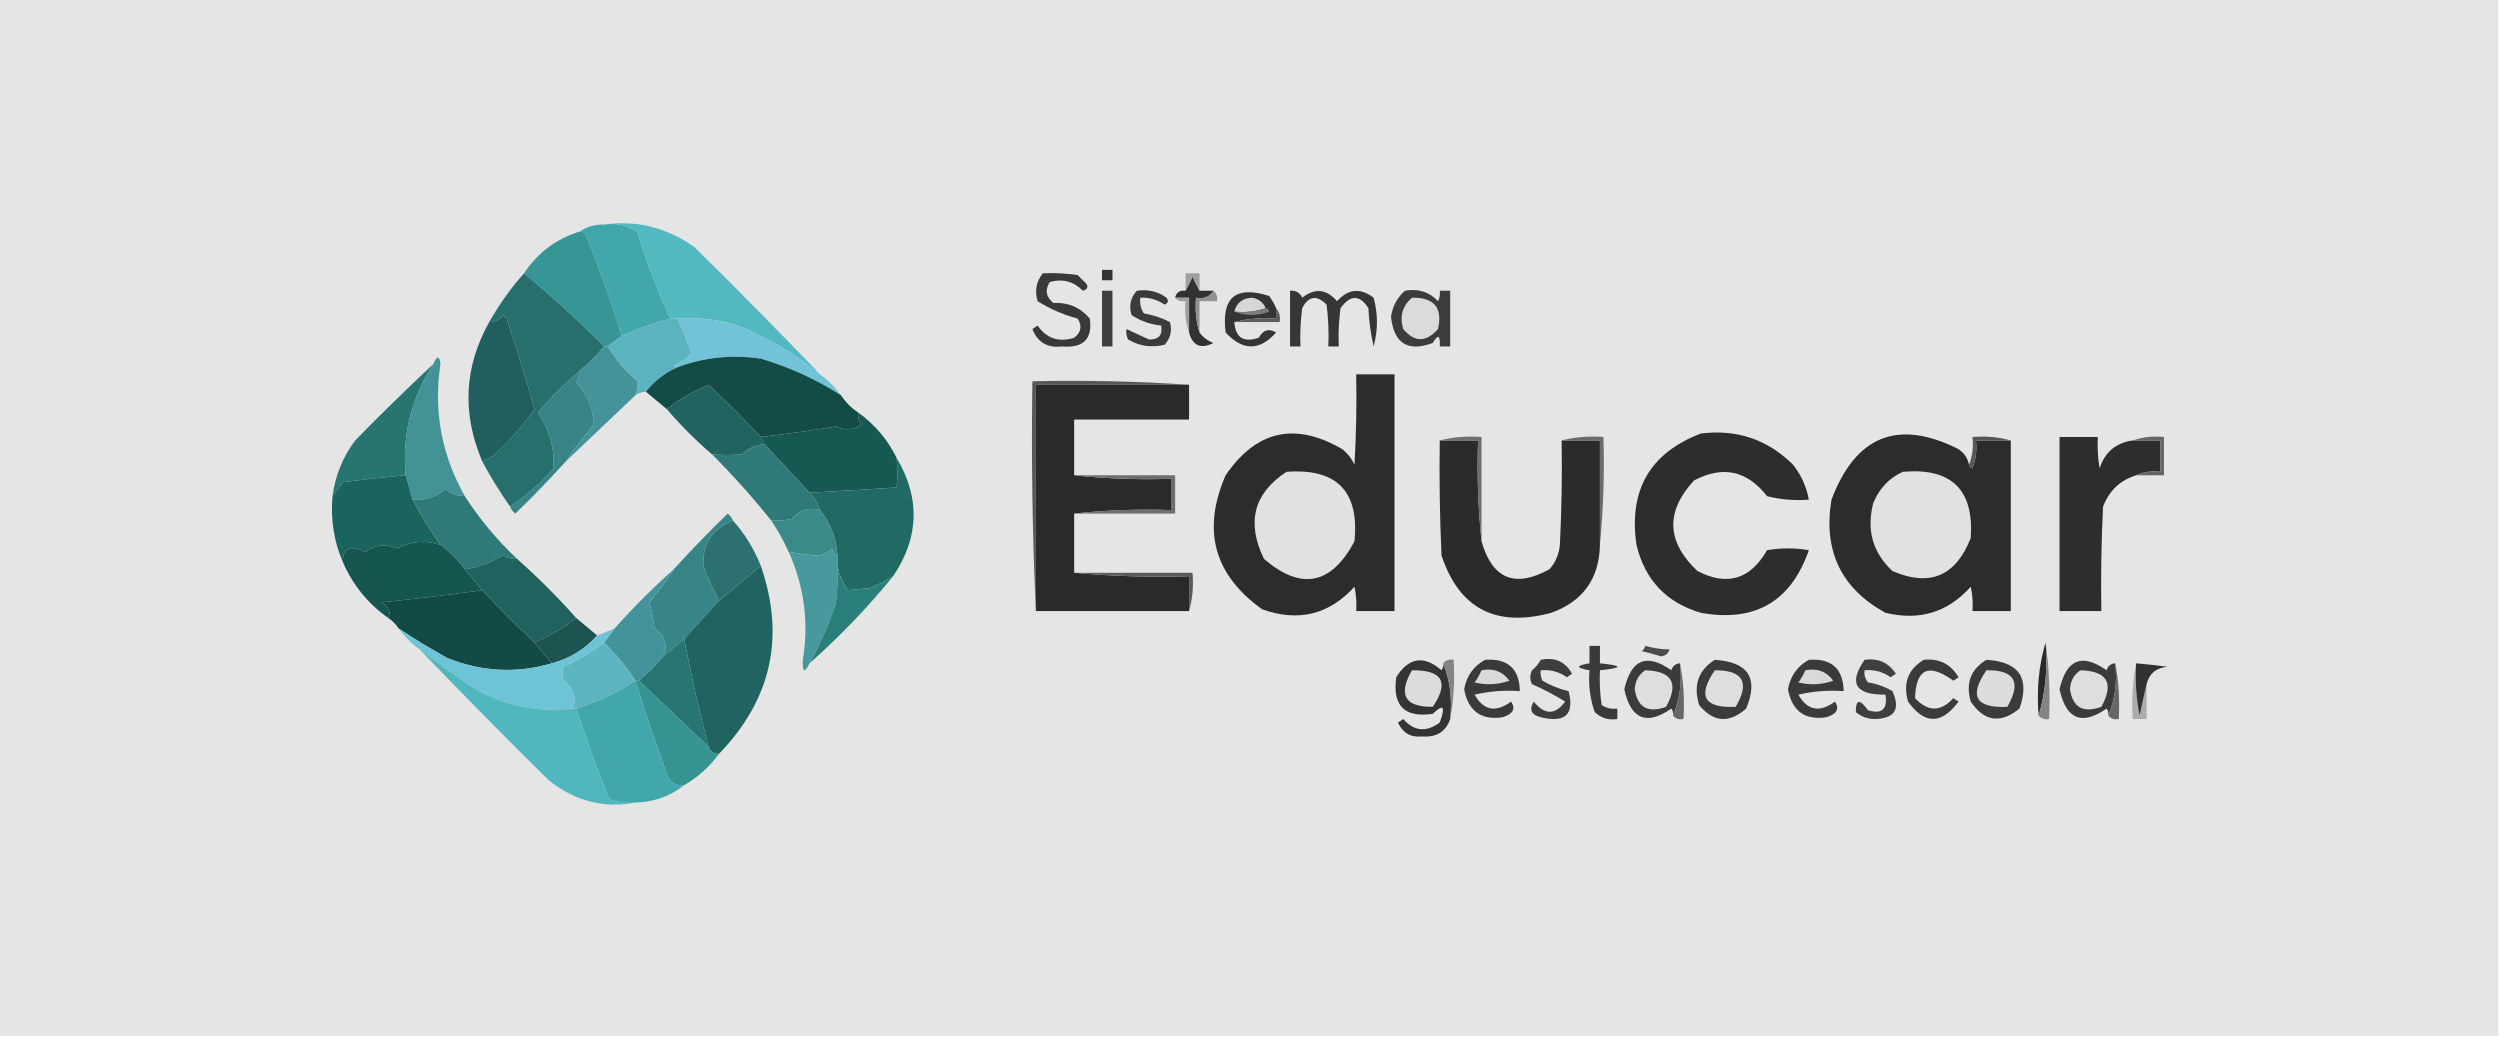 <?xml version="1.0" encoding="UTF-8"?>
<!DOCTYPE svg PUBLIC "-//W3C//DTD SVG 1.1//EN" "http://www.w3.org/Graphics/SVG/1.1/DTD/svg11.dtd">
<svg xmlns="http://www.w3.org/2000/svg" version="1.1" width="718px" height="298px" style="shape-rendering:geometricPrecision; text-rendering:geometricPrecision; image-rendering:optimizeQuality; fill-rule:evenodd; clip-rule:evenodd" xmlns:xlink="http://www.w3.org/1999/xlink">
<g><path style="opacity:1" fill="#e5e5e5" d="M -0.5,-0.5 C 238.833,-0.5 478.167,-0.5 717.5,-0.5C 717.5,98.833 717.5,198.167 717.5,297.5C 478.167,297.5 238.833,297.5 -0.5,297.5C -0.5,198.167 -0.5,98.833 -0.5,-0.5 Z"/></g>
<g><path style="opacity:1" fill="#42a7aa" d="M 173.5,64.5 C 177.007,63.993 180.174,64.66 183,66.5C 185.621,75.07 188.788,83.403 192.5,91.5C 187.681,92.773 183.015,94.439 178.5,96.5C 175.606,86.872 172.273,77.372 168.5,68C 168.164,66.97 167.497,66.47 166.5,66.5C 168.515,65.076 170.848,64.409 173.5,64.5 Z"/></g>
<g><path style="opacity:1" fill="#379695" d="M 166.5,66.5 C 167.497,66.47 168.164,66.97 168.5,68C 172.273,77.372 175.606,86.872 178.5,96.5C 177.205,97.488 175.872,98.488 174.5,99.5C 174.167,99.5 173.833,99.5 173.5,99.5C 166.113,92.109 158.446,85.109 150.5,78.5C 154.414,72.583 159.747,68.583 166.5,66.5 Z"/></g>
<g><path style="opacity:1" fill="#53b9c1" d="M 173.5,64.5 C 182.84,63.168 191.507,65.335 199.5,71C 211.702,83.035 223.702,95.201 235.5,107.5C 228.123,101.349 219.79,96.516 210.5,93C 205.264,91.661 199.93,91.161 194.5,91.5C 193.833,91.5 193.167,91.5 192.5,91.5C 188.788,83.403 185.621,75.07 183,66.5C 180.174,64.66 177.007,63.993 173.5,64.5 Z"/></g>
<g><path style="opacity:1" fill="#343434" d="M 316.5,77.5 C 317.5,77.5 318.5,77.5 319.5,77.5C 319.5,78.5 319.5,79.5 319.5,80.5C 318.5,80.5 317.5,80.5 316.5,80.5C 316.5,79.5 316.5,78.5 316.5,77.5 Z"/></g>
<g><path style="opacity:1" fill="#393939" d="M 299.5,78.5 C 302.85,78.335 306.183,78.502 309.5,79C 310.333,79.833 311.167,80.667 312,81.5C 312.591,82.484 312.257,83.15 311,83.5C 308.338,80.805 305.172,79.972 301.5,81C 300.065,83.267 300.398,85.267 302.5,87C 306.769,86.788 310.269,88.288 313,91.5C 313.805,97.363 311.139,100.029 305,99.5C 300.82,99.997 297.987,98.331 296.5,94.5C 297,94.167 297.5,93.833 298,93.5C 300.566,97.212 304.066,98.378 308.5,97C 310.515,95.445 310.848,93.611 309.5,91.5C 305.382,90.385 301.548,88.719 298,86.5C 297.109,83.502 297.609,80.836 299.5,78.5 Z"/></g>
<g><path style="opacity:1" fill="#313131" d="M 344.5,83.5 C 345.833,83.5 347.167,83.5 348.5,83.5C 347.448,85.256 345.781,85.923 343.5,85.5C 343.187,89.042 343.521,92.375 344.5,95.5C 345.483,96.85 346.816,97.85 348.5,98.5C 344.867,100.317 342.533,99.317 341.5,95.5C 341.5,92.167 341.5,88.833 341.5,85.5C 340.167,85.5 338.833,85.5 337.5,85.5C 337.821,83.952 338.821,83.285 340.5,83.5C 341.161,82.282 341.828,80.949 342.5,79.5C 343.172,80.949 343.839,82.282 344.5,83.5 Z"/></g>
<g><path style="opacity:1" fill="#9f9f9f" d="M 344.5,83.5 C 343.839,82.282 343.172,80.949 342.5,79.5C 341.828,80.949 341.161,82.282 340.5,83.5C 340.5,81.833 340.5,80.167 340.5,78.5C 341.833,78.5 343.167,78.5 344.5,78.5C 344.5,80.167 344.5,81.833 344.5,83.5 Z"/></g>
<g><path style="opacity:1" fill="#266f6d" d="M 150.5,78.5 C 158.446,85.109 166.113,92.109 173.5,99.5C 171.36,102.061 169.027,104.395 166.5,106.5C 162.188,110.146 158.188,114.146 154.5,118.5C 157.806,123.346 159.306,128.68 159,134.5C 155.239,138.77 151.072,142.437 146.5,145.5C 143.583,141.334 140.916,137.001 138.5,132.5C 139.473,132.013 140.473,131.513 141.5,131C 146.059,126.945 150.059,122.445 153.5,117.5C 151.134,109.047 148.467,100.381 145.5,91.5C 145.167,91.167 144.833,90.833 144.5,90.5C 143.476,91.853 142.143,92.52 140.5,92.5C 143.355,87.443 146.688,82.777 150.5,78.5 Z"/></g>
<g><path style="opacity:1" fill="#353535" d="M 366.5,88.5 C 366.5,89.5 366.5,90.5 366.5,91.5C 362.298,91.183 358.298,91.517 354.5,92.5C 354.822,96.976 357.156,98.476 361.5,97C 362.772,94.739 364.438,94.239 366.5,95.5C 361.751,100.809 356.918,100.809 352,95.5C 350.732,85.431 354.898,81.931 364.5,85C 365.305,86.113 365.972,87.279 366.5,88.5 Z"/></g>
<g><path style="opacity:1" fill="#363636" d="M 370.5,83.5 C 372.124,83.36 373.29,84.027 374,85.5C 377.619,82.657 380.952,82.99 384,86.5C 387.182,82.942 390.682,82.609 394.5,85.5C 395.779,90.147 395.779,94.814 394.5,99.5C 393.675,95.878 393.175,92.211 393,88.5C 390.525,84.595 387.858,84.595 385,88.5C 384.501,92.152 384.335,95.818 384.5,99.5C 383.5,99.5 382.5,99.5 381.5,99.5C 381.666,95.486 381.499,91.486 381,87.5C 378.16,84.629 375.826,84.963 374,88.5C 373.501,92.152 373.335,95.818 373.5,99.5C 372.5,99.5 371.5,99.5 370.5,99.5C 370.5,94.167 370.5,88.833 370.5,83.5 Z"/></g>
<g><path style="opacity:1" fill="#3c3c3c" d="M 403.5,83.5 C 407.287,82.814 410.454,83.814 413,86.5C 413.483,85.552 413.649,84.552 413.5,83.5C 414.5,83.5 415.5,83.5 416.5,83.5C 416.5,88.833 416.5,94.167 416.5,99.5C 415.5,99.5 414.5,99.5 413.5,99.5C 413.671,96.203 413.005,95.869 411.5,98.5C 404.318,101.158 400.318,98.658 399.5,91C 399.927,87.977 401.261,85.477 403.5,83.5 Z"/></g>
<g><path style="opacity:1" fill="#3f3f3f" d="M 316.5,83.5 C 317.5,83.5 318.5,83.5 319.5,83.5C 319.5,88.833 319.5,94.167 319.5,99.5C 318.5,99.5 317.5,99.5 316.5,99.5C 316.5,94.167 316.5,88.833 316.5,83.5 Z"/></g>
<g><path style="opacity:1" fill="#3b3b3b" d="M 326.5,83.5 C 329.685,83.02 332.519,83.686 335,85.5C 335.688,86.332 335.521,86.998 334.5,87.5C 332.382,86.054 330.049,85.387 327.5,85.5C 327.286,87.144 327.62,88.644 328.5,90C 331.149,90.452 333.649,91.286 336,92.5C 336.687,94.92 336.187,97.087 334.5,99C 330.756,99.928 327.256,99.428 324,97.5C 323.517,96.552 323.351,95.552 323.5,94.5C 325.664,95.478 327.83,96.478 330,97.5C 332.756,97.576 333.923,96.243 333.5,93.5C 330.421,93.196 327.587,92.196 325,90.5C 324.167,87.829 324.667,85.496 326.5,83.5 Z"/></g>
<g><path style="opacity:1" fill="#9e9e9e" d="M 337.5,85.5 C 338.833,85.5 340.167,85.5 341.5,85.5C 341.5,88.833 341.5,92.167 341.5,95.5C 340.523,92.713 340.19,89.713 340.5,86.5C 339.209,86.737 338.209,86.404 337.5,85.5 Z"/></g>
<g><path style="opacity:1" fill="#919191" d="M 348.5,83.5 C 349.404,84.209 349.737,85.209 349.5,86.5C 347.833,86.5 346.167,86.5 344.5,86.5C 344.5,89.5 344.5,92.5 344.5,95.5C 343.521,92.375 343.187,89.042 343.5,85.5C 345.781,85.923 347.448,85.256 348.5,83.5 Z"/></g>
<g><path style="opacity:1" fill="#d7d7d7" d="M 363.5,88.5 C 360.713,89.477 357.713,89.81 354.5,89.5C 355.108,87.01 356.775,85.676 359.5,85.5C 361.417,85.754 362.751,86.754 363.5,88.5 Z"/></g>
<g><path style="opacity:1" fill="#dbdbdb" d="M 405.5,85.5 C 411.873,85.368 414.373,88.368 413,94.5C 409.582,98.367 406.249,98.367 403,94.5C 401.927,90.9 402.76,87.9 405.5,85.5 Z"/></g>
<g><path style="opacity:1" fill="#7b7b7b" d="M 363.5,88.5 C 364.043,88.56 364.376,88.893 364.5,89.5C 361.02,90.806 357.687,90.806 354.5,89.5C 357.713,89.81 360.713,89.477 363.5,88.5 Z"/></g>
<g><path style="opacity:1" fill="#72c3d8" d="M 194.5,91.5 C 199.93,91.161 205.264,91.661 210.5,93C 219.79,96.516 228.123,101.349 235.5,107.5C 237.833,109.167 239.833,111.167 241.5,113.5C 234.383,108.944 226.717,105.444 218.5,103C 210.224,101.788 202.224,102.621 194.5,105.5C 194.062,105.565 193.728,105.399 193.5,105C 195.398,104.1 197.064,102.934 198.5,101.5C 197.355,98.058 196.021,94.725 194.5,91.5 Z"/></g>
<g><path style="opacity:1" fill="#5d5d5d" d="M 366.5,88.5 C 367.434,89.568 367.768,90.901 367.5,92.5C 363.167,92.5 358.833,92.5 354.5,92.5C 358.298,91.517 362.298,91.183 366.5,91.5C 366.5,90.5 366.5,89.5 366.5,88.5 Z"/></g>
<g><path style="opacity:1" fill="#5cb3c0" d="M 192.5,91.5 C 193.167,91.5 193.833,91.5 194.5,91.5C 196.021,94.725 197.355,98.058 198.5,101.5C 197.064,102.934 195.398,104.1 193.5,105C 193.728,105.399 194.062,105.565 194.5,105.5C 190.888,107.129 187.888,109.462 185.5,112.5C 184.391,112.557 183.391,112.89 182.5,113.5C 183.028,112.153 183.195,110.819 183,109.5C 179.558,106.568 176.725,103.235 174.5,99.5C 175.872,98.488 177.205,97.488 178.5,96.5C 183.015,94.439 187.681,92.773 192.5,91.5 Z"/></g>
<g><path style="opacity:1" fill="#205f5d" d="M 138.5,132.5 C 132.63,118.714 133.297,105.381 140.5,92.5C 142.143,92.52 143.476,91.853 144.5,90.5C 144.833,90.833 145.167,91.167 145.5,91.5C 148.467,100.381 151.134,109.047 153.5,117.5C 150.059,122.445 146.059,126.945 141.5,131C 140.473,131.513 139.473,132.013 138.5,132.5 Z"/></g>
<g><path style="opacity:1" fill="#439398" d="M 173.5,99.5 C 173.833,99.5 174.167,99.5 174.5,99.5C 176.725,103.235 179.558,106.568 183,109.5C 183.195,110.819 183.028,112.153 182.5,113.5C 175.86,119.806 169.193,126.139 162.5,132.5C 164.941,128.884 167.607,125.384 170.5,122C 170.393,117.299 168.727,113.299 165.5,110C 165.989,108.862 166.322,107.695 166.5,106.5C 169.027,104.395 171.36,102.061 173.5,99.5 Z"/></g>
<g><path style="opacity:1" fill="#134c47" d="M 241.5,113.5 C 242.861,115.527 244.527,117.194 246.5,118.5C 246.33,119.822 246.663,120.989 247.5,122C 245.041,123.497 242.541,123.664 240,122.5C 233.094,123.639 225.928,124.639 218.5,125.5C 213.743,120.382 208.743,115.382 203.5,110.5C 199.144,112.34 195.144,114.674 191.5,117.5C 189.5,115.833 187.5,114.167 185.5,112.5C 187.888,109.462 190.888,107.129 194.5,105.5C 202.224,102.621 210.224,101.788 218.5,103C 226.717,105.444 234.383,108.944 241.5,113.5 Z"/></g>
<g><path style="opacity:1" fill="#2c2c2c" d="M 389.5,107.5 C 393.167,107.5 396.833,107.5 400.5,107.5C 400.5,130.167 400.5,152.833 400.5,175.5C 396.833,175.5 393.167,175.5 389.5,175.5C 389.663,173.143 389.497,170.81 389,168.5C 381.742,176.525 372.908,178.692 362.5,175C 348.641,165.078 345.141,152.245 352,136.5C 360.818,123.6 371.985,121.1 385.5,129C 387.049,130.214 388.215,131.714 389,133.5C 389.5,124.84 389.666,116.173 389.5,107.5 Z"/></g>
<g><path style="opacity:1" fill="#575757" d="M 341.5,110.5 C 326.833,110.5 312.167,110.5 297.5,110.5C 297.5,132.167 297.5,153.833 297.5,175.5C 296.503,153.673 296.169,131.673 296.5,109.5C 311.676,109.171 326.676,109.504 341.5,110.5 Z"/></g>
<g><path style="opacity:1" fill="#292a29" d="M 341.5,110.5 C 341.5,113.833 341.5,117.167 341.5,120.5C 330.5,120.5 319.5,120.5 308.5,120.5C 308.5,125.833 308.5,131.167 308.5,136.5C 317.652,137.494 326.985,137.827 336.5,137.5C 336.5,140.5 336.5,143.5 336.5,146.5C 326.985,146.173 317.652,146.506 308.5,147.5C 308.5,153.167 308.5,158.833 308.5,164.5C 319.321,165.495 330.321,165.828 341.5,165.5C 341.5,168.833 341.5,172.167 341.5,175.5C 326.833,175.5 312.167,175.5 297.5,175.5C 297.5,153.833 297.5,132.167 297.5,110.5C 312.167,110.5 326.833,110.5 341.5,110.5 Z"/></g>
<g><path style="opacity:1" fill="#378385" d="M 166.5,106.5 C 166.322,107.695 165.989,108.862 165.5,110C 168.727,113.299 170.393,117.299 170.5,122C 167.607,125.384 164.941,128.884 162.5,132.5C 157.87,137.631 153.037,142.631 148,147.5C 147.283,146.956 146.783,146.289 146.5,145.5C 151.072,142.437 155.239,138.77 159,134.5C 159.306,128.68 157.806,123.346 154.5,118.5C 158.188,114.146 162.188,110.146 166.5,106.5 Z"/></g>
<g><path style="opacity:1" fill="#20635f" d="M 218.5,125.5 C 218.833,126.167 219.167,126.833 219.5,127.5C 217.009,127.829 214.843,128.829 213,130.5C 210.21,130.728 207.377,130.728 204.5,130.5C 199.833,126.5 195.5,122.167 191.5,117.5C 195.144,114.674 199.144,112.34 203.5,110.5C 208.743,115.382 213.743,120.382 218.5,125.5 Z"/></g>
<g><path style="opacity:1" fill="#2d2d2d" d="M 488.5,124.5 C 498.858,123.23 507.691,126.23 515,133.5C 517.324,136.48 518.824,139.813 519.5,143.5C 515.445,143.824 511.445,143.491 507.5,142.5C 501.746,135.126 494.746,133.626 486.5,138C 478.285,146.96 478.618,155.626 487.5,164C 496.029,168.41 502.695,166.41 507.5,158C 511.5,157.333 515.5,157.333 519.5,158C 514.361,172.784 504.028,178.784 488.5,176C 478.603,173.101 472.436,166.601 470,156.5C 467.692,140.767 473.859,130.1 488.5,124.5 Z"/></g>
<g><path style="opacity:1" fill="#2c2c2c" d="M 565.5,133.5 C 565.56,134.043 565.893,134.376 566.5,134.5C 567.48,131.914 567.813,129.247 567.5,126.5C 570.833,126.5 574.167,126.5 577.5,126.5C 577.5,142.833 577.5,159.167 577.5,175.5C 573.833,175.5 570.167,175.5 566.5,175.5C 566.663,173.143 566.497,170.81 566,168.5C 559.446,175.853 551.279,178.353 541.5,176C 528.742,168.979 523.575,158.146 526,143.5C 532.975,125.084 545.142,120.251 562.5,129C 564.141,130.129 565.141,131.629 565.5,133.5 Z"/></g>
<g><path style="opacity:1" fill="#2b2b2b" d="M 413.5,126.5 C 417.167,126.5 420.833,126.5 424.5,126.5C 424.173,136.348 424.506,146.014 425.5,155.5C 428.593,166.293 435.093,168.96 445,163.5C 446.751,161.51 447.751,159.177 448,156.5C 448.5,146.506 448.666,136.506 448.5,126.5C 452.167,126.5 455.833,126.5 459.5,126.5C 459.5,136.5 459.5,146.5 459.5,156.5C 459.301,166.2 454.635,172.7 445.5,176C 429.561,180.276 419.061,174.776 414,159.5C 413.5,148.505 413.333,137.505 413.5,126.5 Z"/></g>
<g><path style="opacity:1" fill="#707070" d="M 413.5,126.5 C 417.298,125.517 421.298,125.183 425.5,125.5C 425.5,135.5 425.5,145.5 425.5,155.5C 424.506,146.014 424.173,136.348 424.5,126.5C 420.833,126.5 417.167,126.5 413.5,126.5 Z"/></g>
<g><path style="opacity:1" fill="#6b6b6b" d="M 448.5,126.5 C 452.298,125.517 456.298,125.183 460.5,125.5C 460.828,136.014 460.494,146.347 459.5,156.5C 459.5,146.5 459.5,136.5 459.5,126.5C 455.833,126.5 452.167,126.5 448.5,126.5 Z"/></g>
<g><path style="opacity:1" fill="#565656" d="M 577.5,126.5 C 574.167,126.5 570.833,126.5 567.5,126.5C 567.813,129.247 567.48,131.914 566.5,134.5C 565.893,134.376 565.56,134.043 565.5,133.5C 566.473,131.052 566.806,128.385 566.5,125.5C 570.371,125.185 574.038,125.518 577.5,126.5 Z"/></g>
<g><path style="opacity:1" fill="#2d2d2d" d="M 612.5,126.5 C 615.167,126.5 617.833,126.5 620.5,126.5C 620.5,129.5 620.5,132.5 620.5,135.5C 617.941,135.198 615.607,135.532 613.5,136.5C 608.919,137.912 605.752,140.912 604,145.5C 603.5,155.494 603.334,165.494 603.5,175.5C 599.5,175.5 595.5,175.5 591.5,175.5C 591.5,158.833 591.5,142.167 591.5,125.5C 595.167,125.5 598.833,125.5 602.5,125.5C 602.335,128.518 602.502,131.518 603,134.5C 604.546,129.822 607.713,127.156 612.5,126.5 Z"/></g>
<g><path style="opacity:1" fill="#666666" d="M 612.5,126.5 C 615.287,125.523 618.287,125.19 621.5,125.5C 621.5,129.167 621.5,132.833 621.5,136.5C 618.833,136.5 616.167,136.5 613.5,136.5C 615.607,135.532 617.941,135.198 620.5,135.5C 620.5,132.5 620.5,129.5 620.5,126.5C 617.833,126.5 615.167,126.5 612.5,126.5 Z"/></g>
<g><path style="opacity:1" fill="#165953" d="M 246.5,118.5 C 251.287,121.948 254.954,126.281 257.5,131.5C 257.795,134.353 257.795,137.186 257.5,140C 249.165,140.542 240.831,141.042 232.5,141.5C 228.157,136.792 223.824,132.125 219.5,127.5C 219.167,126.833 218.833,126.167 218.5,125.5C 225.928,124.639 233.094,123.639 240,122.5C 242.541,123.664 245.041,123.497 247.5,122C 246.663,120.989 246.33,119.822 246.5,118.5 Z"/></g>
<g><path style="opacity:1" fill="#26756f" d="M 124.5,104.5 C 118.161,114.181 115.494,124.848 116.5,136.5C 110.501,137.034 104.501,137.701 98.5,138.5C 97.479,139.901 96.479,141.235 95.5,142.5C 96.273,136.617 98.44,131.284 102,126.5C 109.368,118.964 116.868,111.631 124.5,104.5 Z"/></g>
<g><path style="opacity:1" fill="#439295" d="M 133.5,142.5 C 131.4,142.523 129.567,141.856 128,140.5C 125.259,142.784 122.092,143.784 118.5,143.5C 117.833,141.167 117.167,138.833 116.5,136.5C 115.494,124.848 118.161,114.181 124.5,104.5C 125.523,102.094 126.19,102.094 126.5,104.5C 124.462,117.977 126.795,130.643 133.5,142.5 Z"/></g>
<g><path style="opacity:1" fill="#e1e1e1" d="M 369.5,135.5 C 383.952,134.452 390.452,141.119 389,155.5C 382.294,168.001 373.627,169.667 363,160.5C 357.906,149.993 360.073,141.659 369.5,135.5 Z"/></g>
<g><path style="opacity:1" fill="#e1e1e1" d="M 546.5,135.5 C 560.461,134.295 566.961,140.628 566,154.5C 561.706,165.483 554.206,168.649 543.5,164C 537.833,158.681 535.999,152.181 538,144.5C 539.688,140.315 542.521,137.315 546.5,135.5 Z"/></g>
<g><path style="opacity:1" fill="#2f7a78" d="M 219.5,127.5 C 223.824,132.125 228.157,136.792 232.5,141.5C 233.925,142.922 234.925,144.589 235.5,146.5C 232.438,145.573 229.772,146.406 227.5,149C 225.527,149.495 223.527,149.662 221.5,149.5C 216.204,142.869 210.537,136.535 204.5,130.5C 207.377,130.728 210.21,130.728 213,130.5C 214.843,128.829 217.009,127.829 219.5,127.5 Z"/></g>
<g><path style="opacity:1" fill="#216a64" d="M 257.5,131.5 C 264.351,143.011 264.018,154.344 256.5,165.5C 254.303,166.845 251.97,168.011 249.5,169C 247.343,169.078 245.343,169.245 243.5,169.5C 241.982,167.379 240.982,165.046 240.5,162.5C 240.5,161.5 240.5,160.5 240.5,159.5C 240.193,154.57 238.527,150.237 235.5,146.5C 234.925,144.589 233.925,142.922 232.5,141.5C 240.831,141.042 249.165,140.542 257.5,140C 257.795,137.186 257.795,134.353 257.5,131.5 Z"/></g>
<g><path style="opacity:1" fill="#6e6e6e" d="M 308.5,136.5 C 318.167,136.5 327.833,136.5 337.5,136.5C 337.5,140.167 337.5,143.833 337.5,147.5C 327.833,147.5 318.167,147.5 308.5,147.5C 317.652,146.506 326.985,146.173 336.5,146.5C 336.5,143.5 336.5,140.5 336.5,137.5C 326.985,137.827 317.652,137.494 308.5,136.5 Z"/></g>
<g><path style="opacity:1" fill="#1b635d" d="M 116.5,136.5 C 117.167,138.833 117.833,141.167 118.5,143.5C 120.916,148.001 123.583,152.334 126.5,156.5C 122.191,155.062 118.024,155.395 114,157.5C 110.837,156.081 107.837,156.415 105,158.5C 100.489,156.386 98.322,157.386 98.5,161.5C 95.911,155.556 94.911,149.222 95.5,142.5C 96.479,141.235 97.479,139.901 98.5,138.5C 104.501,137.701 110.501,137.034 116.5,136.5 Z"/></g>
<g><path style="opacity:1" fill="#2c7070" d="M 210.5,149.5 C 213.905,153.295 216.571,157.628 218.5,162.5C 214.5,165.833 210.5,169.167 206.5,172.5C 204.822,169.298 203.322,165.965 202,162.5C 201.691,156.277 204.524,151.943 210.5,149.5 Z"/></g>
<g><path style="opacity:1" fill="#3b8a8a" d="M 235.5,146.5 C 238.527,150.237 240.193,154.57 240.5,159.5C 239.778,159.082 239.278,158.416 239,157.5C 237.527,159.007 235.693,159.674 233.5,159.5C 231.142,159.247 228.808,158.914 226.5,158.5C 225.087,155.339 223.42,152.339 221.5,149.5C 223.527,149.662 225.527,149.495 227.5,149C 229.772,146.406 232.438,145.573 235.5,146.5 Z"/></g>
<g><path style="opacity:1" fill="#2f7a78" d="M 133.5,142.5 C 137.717,149.059 142.717,155.059 148.5,160.5C 147.07,160.579 145.736,160.246 144.5,159.5C 141.066,161.581 137.399,162.915 133.5,163.5C 131.527,160.861 129.194,158.527 126.5,156.5C 123.583,152.334 120.916,148.001 118.5,143.5C 122.092,143.784 125.259,142.784 128,140.5C 129.567,141.856 131.4,142.523 133.5,142.5 Z"/></g>
<g><path style="opacity:1" fill="#155650" d="M 126.5,156.5 C 129.194,158.527 131.527,160.861 133.5,163.5C 135.167,165.5 136.833,167.5 138.5,169.5C 128.679,170.867 119.012,172.034 109.5,173C 111.65,174.192 112.317,175.692 111.5,177.5C 105.658,173.331 101.325,167.998 98.5,161.5C 98.322,157.386 100.489,156.386 105,158.5C 107.837,156.415 110.837,156.081 114,157.5C 118.024,155.395 122.191,155.062 126.5,156.5 Z"/></g>
<g><path style="opacity:1" fill="#5b5b5b" d="M 308.5,164.5 C 319.833,164.5 331.167,164.5 342.5,164.5C 342.815,168.371 342.482,172.038 341.5,175.5C 341.5,172.167 341.5,168.833 341.5,165.5C 330.321,165.828 319.321,165.495 308.5,164.5 Z"/></g>
<g><path style="opacity:1" fill="#48999e" d="M 240.5,159.5 C 240.5,160.5 240.5,161.5 240.5,162.5C 240.665,166.182 240.499,169.848 240,173.5C 238.02,179.454 235.52,185.12 232.5,190.5C 231.192,193.297 230.525,193.131 230.5,190C 232.37,179.06 231.037,168.56 226.5,158.5C 228.808,158.914 231.142,159.247 233.5,159.5C 235.693,159.674 237.527,159.007 239,157.5C 239.278,158.416 239.778,159.082 240.5,159.5 Z"/></g>
<g><path style="opacity:1" fill="#124a45" d="M 138.5,169.5 C 143.264,174.651 148.264,179.651 153.5,184.5C 155.167,186.5 156.833,188.5 158.5,190.5C 148.379,193.464 138.379,192.964 128.5,189C 123.684,186.338 119.018,183.505 114.5,180.5C 113.694,179.272 112.694,178.272 111.5,177.5C 112.317,175.692 111.65,174.192 109.5,173C 119.012,172.034 128.679,170.867 138.5,169.5 Z"/></g>
<g><path style="opacity:1" fill="#378587" d="M 210.5,149.5 C 204.524,151.943 201.691,156.277 202,162.5C 203.322,165.965 204.822,169.298 206.5,172.5C 203.167,176.167 199.833,179.833 196.5,183.5C 194.5,185.167 192.5,186.833 190.5,188.5C 191.881,185.273 191.048,182.606 188,180.5C 187.661,177.964 187.161,175.464 186.5,173C 189.061,169.948 191.394,166.781 193.5,163.5C 198.464,158.035 203.63,152.702 209,147.5C 209.717,148.044 210.217,148.711 210.5,149.5 Z"/></g>
<g><path style="opacity:1" fill="#206361" d="M 218.5,162.5 C 225.567,182.903 221.567,200.903 206.5,216.5C 204.973,216.573 203.973,215.906 203.5,214.5C 200.816,204.364 198.483,194.03 196.5,183.5C 199.833,179.833 203.167,176.167 206.5,172.5C 210.5,169.167 214.5,165.833 218.5,162.5 Z"/></g>
<g><path style="opacity:1" fill="#20635e" d="M 148.5,160.5 C 154.5,165.833 160.167,171.5 165.5,177.5C 161.828,180.338 157.828,182.671 153.5,184.5C 148.264,179.651 143.264,174.651 138.5,169.5C 136.833,167.5 135.167,165.5 133.5,163.5C 137.399,162.915 141.066,161.581 144.5,159.5C 145.736,160.246 147.07,160.579 148.5,160.5 Z"/></g>
<g><path style="opacity:1" fill="#2b7f7a" d="M 240.5,162.5 C 240.982,165.046 241.982,167.379 243.5,169.5C 245.343,169.245 247.343,169.078 249.5,169C 251.97,168.011 254.303,166.845 256.5,165.5C 249.201,174.467 241.201,182.8 232.5,190.5C 235.52,185.12 238.02,179.454 240,173.5C 240.499,169.848 240.665,166.182 240.5,162.5 Z"/></g>
<g><path style="opacity:1" fill="#43949a" d="M 193.5,163.5 C 191.394,166.781 189.061,169.948 186.5,173C 187.161,175.464 187.661,177.964 188,180.5C 191.048,182.606 191.881,185.273 190.5,188.5C 188.36,191.061 186.027,193.395 183.5,195.5C 183.167,195.5 182.833,195.5 182.5,195.5C 179.902,191.562 176.902,187.895 173.5,184.5C 174.5,183.167 175.5,181.833 176.5,180.5C 181.833,174.5 187.5,168.833 193.5,163.5 Z"/></g>
<g><path style="opacity:1" fill="#1b5451" d="M 165.5,177.5 C 167.5,179.167 169.5,180.833 171.5,182.5C 168.077,186.391 163.744,189.058 158.5,190.5C 156.833,188.5 155.167,186.5 153.5,184.5C 157.828,182.671 161.828,180.338 165.5,177.5 Z"/></g>
<g><path style="opacity:1" fill="#292a29" d="M 587.5,184.5 C 588.128,191.913 587.461,198.913 585.5,205.5C 584.872,198.087 585.539,191.087 587.5,184.5 Z"/></g>
<g><path style="opacity:1" fill="#848484" d="M 587.5,184.5 C 588.492,191.648 588.825,198.981 588.5,206.5C 587.209,206.737 586.209,206.404 585.5,205.5C 587.461,198.913 588.128,191.913 587.5,184.5 Z"/></g>
<g><path style="opacity:1" fill="#3a3a3a" d="M 456.5,185.5 C 457.5,185.5 458.5,185.5 459.5,185.5C 459.5,187.167 459.5,188.833 459.5,190.5C 466.167,191.167 466.167,191.833 459.5,192.5C 459.335,195.85 459.502,199.183 460,202.5C 461.356,203.38 462.856,203.714 464.5,203.5C 464.5,204.5 464.5,205.5 464.5,206.5C 461.956,206.896 459.789,206.229 458,204.5C 456.646,200.637 456.146,196.637 456.5,192.5C 452.5,191.833 452.5,191.167 456.5,190.5C 456.5,188.833 456.5,187.167 456.5,185.5 Z"/></g>
<g><path style="opacity:1" fill="#277673" d="M 196.5,183.5 C 198.483,194.03 200.816,204.364 203.5,214.5C 196.833,208.167 190.167,201.833 183.5,195.5C 186.027,193.395 188.36,191.061 190.5,188.5C 192.5,186.833 194.5,185.167 196.5,183.5 Z"/></g>
<g><path style="opacity:1" fill="#4c4c4c" d="M 472.5,185.5 C 475.081,186.195 477.415,186.528 479.5,186.5C 479.113,187.72 478.28,188.387 477,188.5C 475.189,187.922 473.355,187.422 471.5,187C 472.056,186.617 472.389,186.117 472.5,185.5 Z"/></g>
<g><path style="opacity:1" fill="#5db4c2" d="M 173.5,184.5 C 176.902,187.895 179.902,191.562 182.5,195.5C 177.231,198.967 171.564,201.634 165.5,203.5C 165.167,203.5 164.833,203.5 164.5,203.5C 165.636,200.385 164.802,197.718 162,195.5C 161.333,194.167 161.333,192.833 162,191.5C 166.111,189.532 169.945,187.199 173.5,184.5 Z"/></g>
<g><path style="opacity:1" fill="#343434" d="M 414.5,190.5 C 416.446,195.396 417.113,200.729 416.5,206.5C 415.214,210.153 412.547,211.82 408.5,211.5C 405.202,211.87 402.868,210.537 401.5,207.5C 402,207.167 402.5,206.833 403,206.5C 406.146,210.05 409.646,210.383 413.5,207.5C 415.216,202.869 414.549,202.036 411.5,205C 403.385,206.218 399.885,202.718 401,194.5C 404.592,188.781 408.926,188.114 414,192.5C 414.464,191.906 414.631,191.239 414.5,190.5 Z"/></g>
<g><path style="opacity:1" fill="#848484" d="M 414.5,190.5 C 415.209,189.596 416.209,189.263 417.5,189.5C 417.822,195.358 417.489,201.025 416.5,206.5C 417.113,200.729 416.446,195.396 414.5,190.5 Z"/></g>
<g><path style="opacity:1" fill="#3a3a3a" d="M 426.5,189.5 C 433.017,189.018 436.35,192.018 436.5,198.5C 432.116,198.174 427.783,198.508 423.5,199.5C 426.074,204.071 429.574,204.738 434,201.5C 435.364,203.603 434.53,205.103 431.5,206C 425.381,206.899 421.715,204.232 420.5,198C 421.174,194.17 423.174,191.336 426.5,189.5 Z"/></g>
<g><path style="opacity:1" fill="#3d3d3d" d="M 442.5,189.5 C 446.539,188.66 449.539,189.993 451.5,193.5C 451,193.833 450.5,194.167 450,194.5C 447.744,192.915 445.244,192.248 442.5,192.5C 442.351,193.552 442.517,194.552 443,195.5C 445.333,196.877 447.833,197.877 450.5,198.5C 452.224,205.186 449.558,207.686 442.5,206C 439.766,205.282 439.1,203.782 440.5,201.5C 443.636,205.386 446.636,205.386 449.5,201.5C 446.489,199.614 443.322,197.947 440,196.5C 439.333,195.167 439.333,193.833 440,192.5C 441.045,191.627 441.878,190.627 442.5,189.5 Z"/></g>
<g><path style="opacity:1" fill="#3b3b3b" d="M 482.5,190.5 C 483.108,195.944 482.442,200.944 480.5,205.5C 480.631,204.761 480.464,204.094 480,203.5C 472.91,208.453 468.41,206.619 466.5,198C 468.443,189.335 472.943,187.501 480,192.5C 480.417,191.244 481.25,190.577 482.5,190.5 Z"/></g>
<g><path style="opacity:1" fill="#676767" d="M 482.5,190.5 C 483.488,195.64 483.821,200.974 483.5,206.5C 482.209,206.737 481.209,206.404 480.5,205.5C 482.442,200.944 483.108,195.944 482.5,190.5 Z"/></g>
<g><path style="opacity:1" fill="#3b3b3b" d="M 492.5,189.5 C 502.134,190.107 505.134,194.774 501.5,203.5C 496.59,207.817 492.09,207.483 488,202.5C 486.243,196.825 487.743,192.492 492.5,189.5 Z"/></g>
<g><path style="opacity:1" fill="#3a3a3a" d="M 519.5,189.5 C 526.017,189.018 529.35,192.018 529.5,198.5C 525.116,198.174 520.783,198.508 516.5,199.5C 519.074,204.071 522.574,204.738 527,201.5C 528.364,203.603 527.53,205.103 524.5,206C 518.381,206.899 514.715,204.232 513.5,198C 514.174,194.17 516.174,191.336 519.5,189.5 Z"/></g>
<g><path style="opacity:1" fill="#3b3b3b" d="M 552.5,189.5 C 556.917,189.042 560.25,190.708 562.5,194.5C 562,194.833 561.5,195.167 561,195.5C 553.943,190.355 550.276,192.021 550,200.5C 553.704,204.49 557.371,204.49 561,200.5C 561.5,200.833 562,201.167 562.5,201.5C 557.574,208.128 552.741,208.128 548,201.5C 546.474,196.239 547.974,192.239 552.5,189.5 Z"/></g>
<g><path style="opacity:1" fill="#3b3b3b" d="M 570.5,189.5 C 579.896,190.05 583.063,194.717 580,203.5C 574.559,207.926 569.892,207.259 566,201.5C 564.474,196.239 565.974,192.239 570.5,189.5 Z"/></g>
<g><path style="opacity:1" fill="#3b3b3b" d="M 607.5,190.5 C 608.108,195.944 607.442,200.944 605.5,205.5C 605.631,204.761 605.464,204.094 605,203.5C 597.91,208.453 593.41,206.619 591.5,198C 593.443,189.335 597.943,187.501 605,192.5C 605.417,191.244 606.25,190.577 607.5,190.5 Z"/></g>
<g><path style="opacity:1" fill="#676767" d="M 607.5,190.5 C 608.488,195.64 608.821,200.974 608.5,206.5C 607.209,206.737 606.209,206.404 605.5,205.5C 607.442,200.944 608.108,195.944 607.5,190.5 Z"/></g>
<g><path style="opacity:1" fill="#acacac" d="M 613.5,190.5 C 613.173,195.544 613.506,200.544 614.5,205.5C 615.167,202.358 615.834,199.358 616.5,196.5C 616.5,199.833 616.5,203.167 616.5,206.5C 615.167,206.5 613.833,206.5 612.5,206.5C 612.179,200.974 612.512,195.64 613.5,190.5 Z"/></g>
<g><path style="opacity:1" fill="#313131" d="M 613.5,190.5 C 616.415,190.746 619.415,191.079 622.5,191.5C 619.25,191.785 617.25,193.452 616.5,196.5C 615.834,199.358 615.167,202.358 614.5,205.5C 613.506,200.544 613.173,195.544 613.5,190.5 Z"/></g>
<g><path style="opacity:1" fill="#dcdcdc" d="M 405.5,192.5 C 414.274,192.408 416.274,195.908 411.5,203C 403.469,203.081 401.469,199.581 405.5,192.5 Z"/></g>
<g><path style="opacity:1" fill="#d9d9d9" d="M 425.5,192.5 C 428.908,191.828 431.575,192.828 433.5,195.5C 430.216,196.657 426.882,196.824 423.5,196C 424.305,194.887 424.972,193.721 425.5,192.5 Z"/></g>
<g><path style="opacity:1" fill="#dedede" d="M 472.5,192.5 C 480.241,192.738 482.241,196.238 478.5,203C 473.308,204.872 470.308,203.205 469.5,198C 469.613,195.601 470.613,193.768 472.5,192.5 Z"/></g>
<g><path style="opacity:1" fill="#dedede" d="M 492.5,192.5 C 500.619,192.469 502.619,195.969 498.5,203C 489.412,203.426 487.412,199.926 492.5,192.5 Z"/></g>
<g><path style="opacity:1" fill="#d9d9d9" d="M 518.5,192.5 C 521.908,191.828 524.575,192.828 526.5,195.5C 523.216,196.657 519.882,196.824 516.5,196C 517.305,194.887 517.972,193.721 518.5,192.5 Z"/></g>
<g><path style="opacity:1" fill="#3f3f3f" d="M 535.5,189.5 C 539.387,188.945 542.387,190.279 544.5,193.5C 544,193.833 543.5,194.167 543,194.5C 540.744,192.915 538.244,192.248 535.5,192.5C 535.33,193.822 535.663,194.989 536.5,196C 539,196.375 541.333,197.208 543.5,198.5C 545.858,203.688 544.192,206.354 538.5,206.5C 536.407,206.514 534.574,205.848 533,204.5C 532.949,200.809 534.116,200.642 536.5,204C 540.492,205.177 542.158,203.677 541.5,199.5C 532.843,199.575 530.843,196.242 535.5,189.5 Z"/></g>
<g><path style="opacity:1" fill="#dddddd" d="M 570.5,192.5 C 578.618,192.382 580.618,195.882 576.5,203C 567.412,203.426 565.412,199.926 570.5,192.5 Z"/></g>
<g><path style="opacity:1" fill="#dedede" d="M 597.5,192.5 C 605.241,192.738 607.241,196.238 603.5,203C 598.308,204.872 595.308,203.205 594.5,198C 594.613,195.601 595.613,193.768 597.5,192.5 Z"/></g>
<g><path style="opacity:1" fill="#6fc3d6" d="M 114.5,180.5 C 119.018,183.505 123.684,186.338 128.5,189C 138.379,192.964 148.379,193.464 158.5,190.5C 163.744,189.058 168.077,186.391 171.5,182.5C 173.167,181.833 174.833,181.167 176.5,180.5C 175.5,181.833 174.5,183.167 173.5,184.5C 169.945,187.199 166.111,189.532 162,191.5C 161.333,192.833 161.333,194.167 162,195.5C 164.802,197.718 165.636,200.385 164.5,203.5C 153.253,204.807 142.92,202.307 133.5,196C 129.108,192.815 124.774,189.648 120.5,186.5C 118.118,184.785 116.118,182.785 114.5,180.5 Z"/></g>
<g><path style="opacity:1" fill="#359492" d="M 182.5,195.5 C 182.833,195.5 183.167,195.5 183.5,195.5C 190.167,201.833 196.833,208.167 203.5,214.5C 203.973,215.906 204.973,216.573 206.5,216.5C 203.789,220.212 200.456,223.212 196.5,225.5C 194.549,225.773 193.049,225.107 192,223.5C 188.529,214.235 185.362,204.901 182.5,195.5 Z"/></g>
<g><path style="opacity:1" fill="#42a7aa" d="M 182.5,195.5 C 185.362,204.901 188.529,214.235 192,223.5C 193.049,225.107 194.549,225.773 196.5,225.5C 192.462,228.684 187.795,230.351 182.5,230.5C 179.881,230.768 177.381,230.435 175,229.5C 171.527,220.913 168.361,212.246 165.5,203.5C 171.564,201.634 177.231,198.967 182.5,195.5 Z"/></g>
<g><path style="opacity:1" fill="#51b7be" d="M 120.5,186.5 C 124.774,189.648 129.108,192.815 133.5,196C 142.92,202.307 153.253,204.807 164.5,203.5C 164.833,203.5 165.167,203.5 165.5,203.5C 168.361,212.246 171.527,220.913 175,229.5C 177.381,230.435 179.881,230.768 182.5,230.5C 173.349,232.227 165.015,230.06 157.5,224C 144.965,211.632 132.631,199.132 120.5,186.5 Z"/></g>
</svg>
